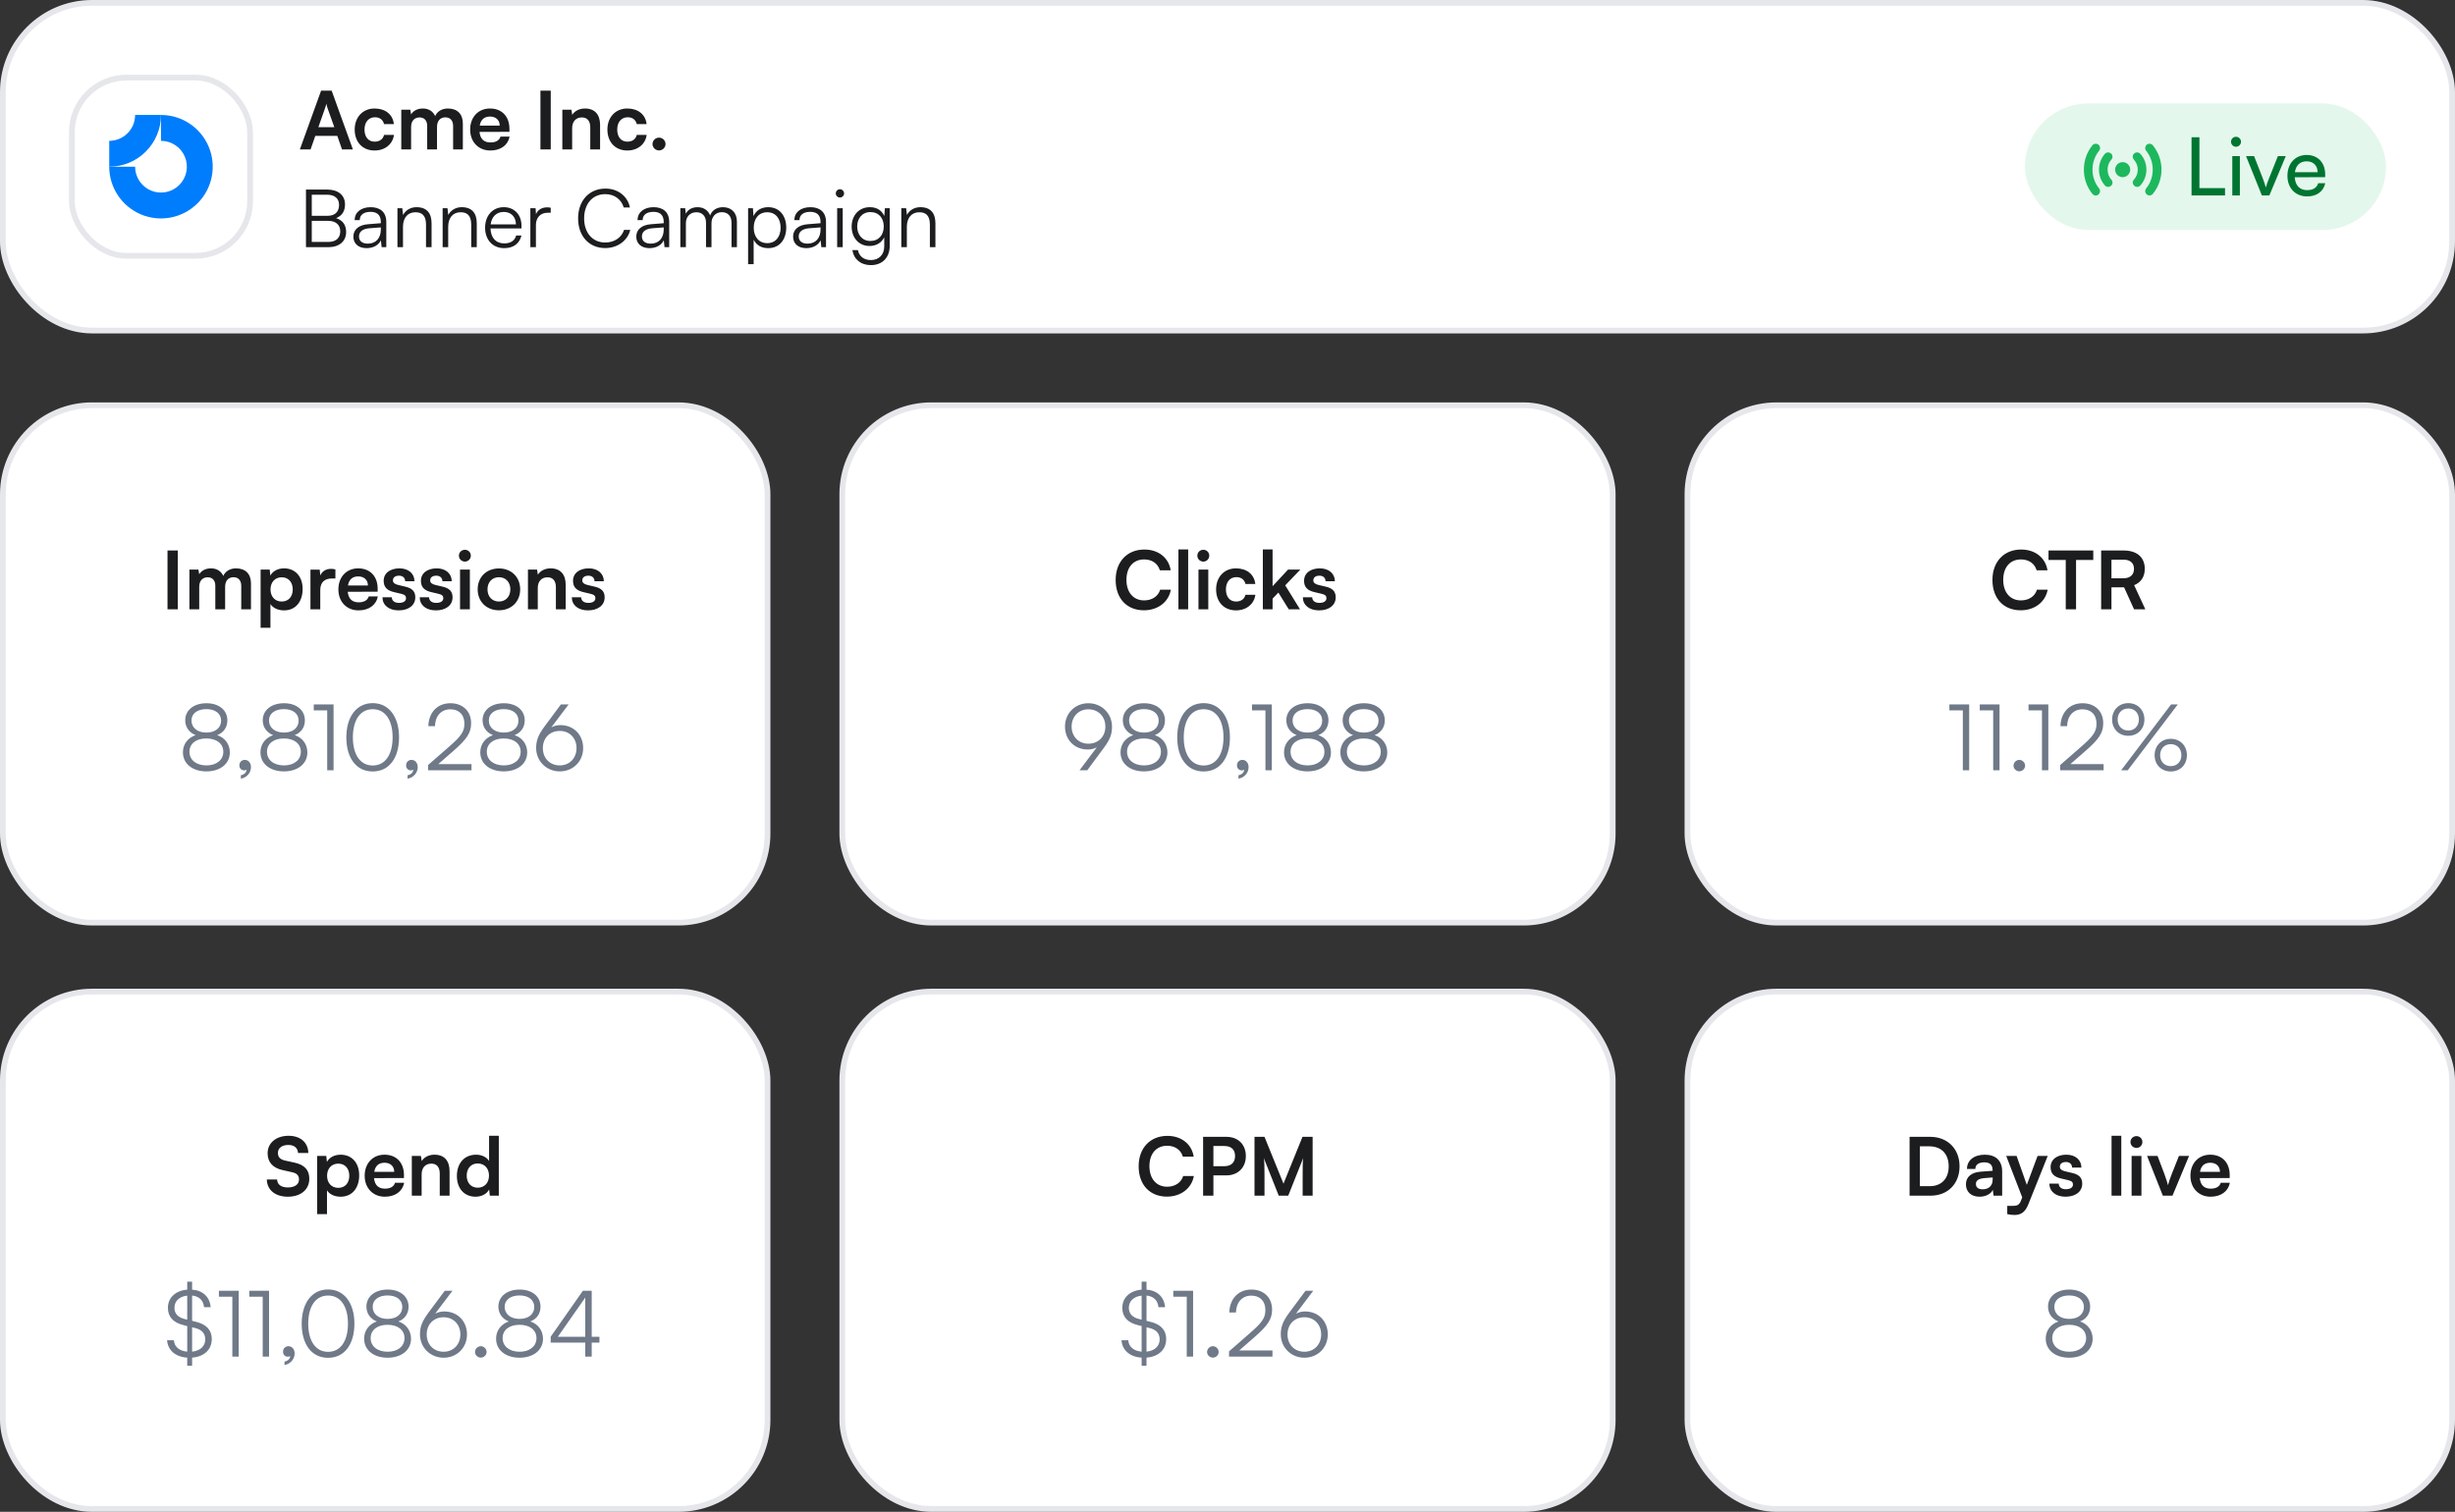 <svg width="427" height="263" viewBox="0 0 427 263" fill="none" xmlns="http://www.w3.org/2000/svg">
<rect x="0" y="0" width="427" height="263" fill="#333333" stroke="none"/>
<rect x="0.5" y="70.5" width="133" height="90" rx="15.5" fill="white"/>
<rect x="0.5" y="70.5" width="133" height="90" rx="15.5" stroke="#E5E7EB"/>
<path d="M30.926 95.766V106H29.134V95.766H30.926ZM34.651 106H32.943V99.084H34.511L34.651 99.896C35.001 99.322 35.7 98.874 36.694 98.874C37.745 98.874 38.472 99.392 38.837 100.19C39.187 99.392 39.998 98.874 41.048 98.874C42.728 98.874 43.653 99.882 43.653 101.478V106H41.959V101.926C41.959 100.932 41.426 100.414 40.614 100.414C39.788 100.414 39.158 100.946 39.158 102.08V106H37.45V101.912C37.45 100.946 36.932 100.428 36.12 100.428C35.309 100.428 34.651 100.96 34.651 102.08V106ZM45.329 109.206V99.084H46.911L47.023 100.134C47.443 99.336 48.353 98.874 49.403 98.874C51.349 98.874 52.637 100.288 52.637 102.458C52.637 104.614 51.461 106.182 49.403 106.182C48.367 106.182 47.471 105.776 47.037 105.076V109.206H45.329ZM47.051 102.542C47.051 103.788 47.821 104.642 48.997 104.642C50.201 104.642 50.915 103.774 50.915 102.542C50.915 101.31 50.201 100.428 48.997 100.428C47.821 100.428 47.051 101.296 47.051 102.542ZM58.337 99.056V100.638H57.707C56.475 100.638 55.705 101.296 55.705 102.64V106H53.997V99.098H55.607L55.705 100.106C55.999 99.42 56.657 98.958 57.581 98.958C57.819 98.958 58.057 98.986 58.337 99.056ZM62.355 106.182C60.297 106.182 58.855 104.684 58.855 102.542C58.855 100.372 60.269 98.874 62.299 98.874C64.371 98.874 65.687 100.26 65.687 102.416V102.934L60.479 102.948C60.605 104.166 61.249 104.782 62.383 104.782C63.321 104.782 63.937 104.418 64.133 103.76H65.715C65.421 105.272 64.161 106.182 62.355 106.182ZM62.313 100.274C61.305 100.274 60.689 100.82 60.521 101.856H63.993C63.993 100.904 63.335 100.274 62.313 100.274ZM66.522 103.9H68.146C68.16 104.502 68.608 104.88 69.392 104.88C70.19 104.88 70.624 104.558 70.624 104.054C70.624 103.704 70.442 103.452 69.826 103.312L68.58 103.018C67.334 102.738 66.732 102.15 66.732 101.044C66.732 99.686 67.88 98.874 69.476 98.874C71.03 98.874 72.08 99.77 72.094 101.114H70.47C70.456 100.526 70.064 100.148 69.406 100.148C68.734 100.148 68.342 100.456 68.342 100.974C68.342 101.366 68.65 101.618 69.238 101.758L70.484 102.052C71.646 102.318 72.234 102.85 72.234 103.914C72.234 105.314 71.044 106.182 69.336 106.182C67.614 106.182 66.522 105.258 66.522 103.9ZM73.002 103.9H74.626C74.64 104.502 75.088 104.88 75.872 104.88C76.67 104.88 77.104 104.558 77.104 104.054C77.104 103.704 76.922 103.452 76.306 103.312L75.06 103.018C73.814 102.738 73.212 102.15 73.212 101.044C73.212 99.686 74.36 98.874 75.956 98.874C77.51 98.874 78.56 99.77 78.574 101.114H76.95C76.936 100.526 76.544 100.148 75.886 100.148C75.214 100.148 74.822 100.456 74.822 100.974C74.822 101.366 75.13 101.618 75.718 101.758L76.964 102.052C78.126 102.318 78.714 102.85 78.714 103.914C78.714 105.314 77.524 106.182 75.816 106.182C74.094 106.182 73.002 105.258 73.002 103.9ZM80.869 97.698C80.281 97.698 79.819 97.236 79.819 96.662C79.819 96.088 80.281 95.64 80.869 95.64C81.429 95.64 81.891 96.088 81.891 96.662C81.891 97.236 81.429 97.698 80.869 97.698ZM80.015 106V99.084H81.723V106H80.015ZM83.082 102.528C83.082 100.372 84.635 98.888 86.778 98.888C88.919 98.888 90.474 100.372 90.474 102.528C90.474 104.684 88.919 106.168 86.778 106.168C84.635 106.168 83.082 104.684 83.082 102.528ZM84.79 102.528C84.79 103.788 85.602 104.642 86.778 104.642C87.954 104.642 88.766 103.788 88.766 102.528C88.766 101.268 87.954 100.414 86.778 100.414C85.602 100.414 84.79 101.268 84.79 102.528ZM93.535 106H91.827V99.084H93.409L93.549 99.98C93.983 99.28 94.823 98.874 95.761 98.874C97.497 98.874 98.393 99.952 98.393 101.744V106H96.685V102.15C96.685 100.988 96.111 100.428 95.229 100.428C94.179 100.428 93.535 101.156 93.535 102.276V106ZM99.457 103.9H101.081C101.095 104.502 101.543 104.88 102.327 104.88C103.125 104.88 103.559 104.558 103.559 104.054C103.559 103.704 103.377 103.452 102.761 103.312L101.515 103.018C100.269 102.738 99.667 102.15 99.667 101.044C99.667 99.686 100.815 98.874 102.411 98.874C103.965 98.874 105.015 99.77 105.029 101.114H103.405C103.391 100.526 102.999 100.148 102.341 100.148C101.669 100.148 101.277 100.456 101.277 100.974C101.277 101.366 101.585 101.618 102.173 101.758L103.419 102.052C104.581 102.318 105.169 102.85 105.169 103.914C105.169 105.314 103.979 106.182 102.271 106.182C100.549 106.182 99.457 105.258 99.457 103.9Z" fill="#1C1D1F"/>
<path d="M31.816 130.88C31.816 129.472 32.664 128.352 34.024 127.888C32.872 127.424 32.216 126.48 32.216 125.296C32.216 123.536 33.72 122.336 35.912 122.336C38.088 122.336 39.544 123.536 39.544 125.312C39.544 126.512 38.904 127.456 37.768 127.888C39.096 128.304 39.976 129.456 39.976 130.896C39.976 132.848 38.328 134.192 35.896 134.192C33.464 134.192 31.816 132.848 31.816 130.88ZM33.304 125.328C33.304 126.592 34.328 127.44 35.896 127.44C37.448 127.44 38.456 126.624 38.456 125.36C38.456 124.128 37.448 123.36 35.896 123.36C34.328 123.36 33.304 124.128 33.304 125.328ZM32.952 130.784C32.952 132.208 34.136 133.152 35.912 133.152C37.656 133.152 38.84 132.208 38.84 130.784C38.84 129.376 37.688 128.464 35.88 128.464C34.104 128.464 32.952 129.376 32.952 130.784ZM43.651 133.456C43.651 134.448 42.883 135.312 41.891 135.456V134.864C42.467 134.768 42.883 134.352 42.883 133.904C42.787 133.968 42.659 134.016 42.467 134.016C42.019 134.016 41.635 133.696 41.635 133.152C41.635 132.592 42.019 132.192 42.579 132.192C43.155 132.192 43.651 132.656 43.651 133.456ZM45.3 130.88C45.3 129.472 46.148 128.352 47.508 127.888C46.356 127.424 45.7 126.48 45.7 125.296C45.7 123.536 47.204 122.336 49.396 122.336C51.572 122.336 53.028 123.536 53.028 125.312C53.028 126.512 52.388 127.456 51.252 127.888C52.58 128.304 53.46 129.456 53.46 130.896C53.46 132.848 51.812 134.192 49.38 134.192C46.948 134.192 45.3 132.848 45.3 130.88ZM46.788 125.328C46.788 126.592 47.812 127.44 49.38 127.44C50.932 127.44 51.94 126.624 51.94 125.36C51.94 124.128 50.932 123.36 49.38 123.36C47.812 123.36 46.788 124.128 46.788 125.328ZM46.436 130.784C46.436 132.208 47.62 133.152 49.396 133.152C51.14 133.152 52.324 132.208 52.324 130.784C52.324 129.376 51.172 128.464 49.364 128.464C47.588 128.464 46.436 129.376 46.436 130.784ZM56.912 123.584H54.576V122.544H58.016V134H56.912V123.584ZM60.239 128.272C60.239 124.72 61.983 122.32 64.831 122.32C67.663 122.32 69.407 124.72 69.407 128.272C69.407 131.84 67.695 134.208 64.831 134.208C61.951 134.208 60.239 131.84 60.239 128.272ZM61.375 128.272C61.375 131.248 62.639 133.168 64.831 133.168C67.023 133.168 68.287 131.248 68.287 128.272C68.287 125.28 67.023 123.376 64.831 123.376C62.639 123.376 61.375 125.28 61.375 128.272ZM72.651 133.456C72.651 134.448 71.883 135.312 70.891 135.456V134.864C71.467 134.768 71.883 134.352 71.883 133.904C71.787 133.968 71.659 134.016 71.467 134.016C71.019 134.016 70.635 133.696 70.635 133.152C70.635 132.592 71.019 132.192 71.579 132.192C72.155 132.192 72.651 132.656 72.651 133.456ZM82.006 134H74.454V133.088L78.118 129.888C80.23 128.048 80.774 127.248 80.774 125.888C80.774 124.336 79.846 123.392 78.326 123.392C76.742 123.392 75.702 124.544 75.654 126.32H74.502C74.566 123.92 76.086 122.336 78.342 122.336C80.502 122.336 81.942 123.728 81.942 125.824C81.942 127.488 81.19 128.592 78.902 130.592L76.23 132.928H82.006V134ZM83.535 130.88C83.535 129.472 84.383 128.352 85.743 127.888C84.591 127.424 83.935 126.48 83.935 125.296C83.935 123.536 85.439 122.336 87.631 122.336C89.807 122.336 91.263 123.536 91.263 125.312C91.263 126.512 90.623 127.456 89.487 127.888C90.815 128.304 91.695 129.456 91.695 130.896C91.695 132.848 90.047 134.192 87.615 134.192C85.183 134.192 83.535 132.848 83.535 130.88ZM85.023 125.328C85.023 126.592 86.047 127.44 87.615 127.44C89.167 127.44 90.175 126.624 90.175 125.36C90.175 124.128 89.167 123.36 87.615 123.36C86.047 123.36 85.023 124.128 85.023 125.328ZM84.671 130.784C84.671 132.208 85.855 133.152 87.631 133.152C89.375 133.152 90.559 132.208 90.559 130.784C90.559 129.376 89.407 128.464 87.599 128.464C85.823 128.464 84.671 129.376 84.671 130.784ZM94.692 126.4L97.556 122.544H98.9L95.892 126.528C96.436 126.256 96.932 126.144 97.46 126.144C99.844 126.144 101.428 127.888 101.428 130.128C101.428 132.48 99.652 134.192 97.364 134.192C95.06 134.192 93.252 132.416 93.252 130.128C93.252 128.8 93.62 127.872 94.692 126.4ZM94.42 130.144C94.42 131.888 95.62 133.152 97.364 133.152C99.06 133.152 100.276 131.888 100.276 130.144C100.276 128.4 99.06 127.152 97.364 127.152C95.62 127.152 94.42 128.4 94.42 130.144Z" fill="#6F7988"/>
<rect x="0.5" y="172.5" width="133" height="90" rx="15.5" fill="white"/>
<rect x="0.5" y="172.5" width="133" height="90" rx="15.5" stroke="#E5E7EB"/>
<path d="M46.546 200.622C46.546 198.83 48.03 197.584 50.186 197.584C52.258 197.584 53.574 198.732 53.63 200.58H51.838C51.796 199.698 51.166 199.18 50.158 199.18C49.052 199.18 48.338 199.712 48.338 200.566C48.338 201.294 48.73 201.7 49.584 201.896L51.194 202.246C52.944 202.624 53.798 203.52 53.798 205.046C53.798 206.95 52.314 208.182 50.06 208.182C47.876 208.182 46.448 207.02 46.406 205.186H48.198C48.212 206.054 48.912 206.572 50.06 206.572C51.25 206.572 52.006 206.054 52.006 205.2C52.006 204.514 51.656 204.108 50.816 203.926L49.192 203.562C47.456 203.184 46.546 202.19 46.546 200.622ZM55.167 211.206V201.084H56.749L56.861 202.134C57.281 201.336 58.191 200.874 59.241 200.874C61.187 200.874 62.475 202.288 62.475 204.458C62.475 206.614 61.299 208.182 59.241 208.182C58.205 208.182 57.309 207.776 56.875 207.076V211.206H55.167ZM56.889 204.542C56.889 205.788 57.659 206.642 58.835 206.642C60.039 206.642 60.753 205.774 60.753 204.542C60.753 203.31 60.039 202.428 58.835 202.428C57.659 202.428 56.889 203.296 56.889 204.542ZM66.929 208.182C64.871 208.182 63.429 206.684 63.429 204.542C63.429 202.372 64.843 200.874 66.873 200.874C68.945 200.874 70.261 202.26 70.261 204.416V204.934L65.053 204.948C65.179 206.166 65.823 206.782 66.957 206.782C67.895 206.782 68.511 206.418 68.707 205.76H70.289C69.995 207.272 68.735 208.182 66.929 208.182ZM66.887 202.274C65.879 202.274 65.263 202.82 65.095 203.856H68.567C68.567 202.904 67.909 202.274 66.887 202.274ZM73.336 208H71.628V201.084H73.21L73.35 201.98C73.784 201.28 74.624 200.874 75.562 200.874C77.298 200.874 78.194 201.952 78.194 203.744V208H76.486V204.15C76.486 202.988 75.912 202.428 75.03 202.428C73.98 202.428 73.336 203.156 73.336 204.276V208ZM82.714 208.182C80.712 208.182 79.466 206.712 79.466 204.57C79.466 202.414 80.726 200.874 82.812 200.874C83.778 200.874 84.632 201.28 85.066 201.966V197.584H86.76V208H85.192L85.08 206.922C84.66 207.72 83.764 208.182 82.714 208.182ZM83.092 206.614C84.282 206.614 85.052 205.76 85.052 204.514C85.052 203.268 84.282 202.4 83.092 202.4C81.902 202.4 81.174 203.282 81.174 204.514C81.174 205.746 81.902 206.614 83.092 206.614Z" fill="#1C1D1F"/>
<path d="M32.564 237.584V236.176C30.548 236.064 29.188 234.912 29.06 233.152H30.244C30.308 234.272 31.188 235.024 32.564 235.136V230.688L31.94 230.528C30.148 230.096 29.204 229.088 29.204 227.52C29.204 225.744 30.532 224.512 32.564 224.352V222.96H33.412V224.352C35.268 224.48 36.484 225.6 36.644 227.408H35.492C35.38 226.208 34.644 225.504 33.412 225.376V229.776L34.116 229.952C35.924 230.4 36.836 231.408 36.836 232.944C36.836 234.784 35.508 236.016 33.412 236.176V237.584H32.564ZM32.148 229.472L32.564 229.568V225.392C31.204 225.536 30.34 226.336 30.34 227.504C30.34 228.512 30.932 229.168 32.148 229.472ZM33.876 231.008L33.412 230.896V235.136C34.82 234.992 35.7 234.192 35.7 233.008C35.7 231.968 35.108 231.296 33.876 231.008ZM40.412 225.584H38.076V224.544H41.516V236H40.412V225.584ZM45.693 225.584H43.357V224.544H46.797V236H45.693V225.584ZM51.245 235.456C51.245 236.448 50.477 237.312 49.485 237.456V236.864C50.061 236.768 50.477 236.352 50.477 235.904C50.381 235.968 50.253 236.016 50.061 236.016C49.613 236.016 49.229 235.696 49.229 235.152C49.229 234.592 49.613 234.192 50.173 234.192C50.749 234.192 51.245 234.656 51.245 235.456ZM52.474 230.272C52.474 226.72 54.218 224.32 57.066 224.32C59.898 224.32 61.642 226.72 61.642 230.272C61.642 233.84 59.93 236.208 57.066 236.208C54.186 236.208 52.474 233.84 52.474 230.272ZM53.61 230.272C53.61 233.248 54.874 235.168 57.066 235.168C59.258 235.168 60.522 233.248 60.522 230.272C60.522 227.28 59.258 225.376 57.066 225.376C54.874 225.376 53.61 227.28 53.61 230.272ZM63.332 232.88C63.332 231.472 64.18 230.352 65.54 229.888C64.388 229.424 63.732 228.48 63.732 227.296C63.732 225.536 65.236 224.336 67.428 224.336C69.604 224.336 71.06 225.536 71.06 227.312C71.06 228.512 70.42 229.456 69.284 229.888C70.612 230.304 71.492 231.456 71.492 232.896C71.492 234.848 69.844 236.192 67.412 236.192C64.98 236.192 63.332 234.848 63.332 232.88ZM64.82 227.328C64.82 228.592 65.844 229.44 67.412 229.44C68.964 229.44 69.972 228.624 69.972 227.36C69.972 226.128 68.964 225.36 67.412 225.36C65.844 225.36 64.82 226.128 64.82 227.328ZM64.468 232.784C64.468 234.208 65.652 235.152 67.428 235.152C69.172 235.152 70.356 234.208 70.356 232.784C70.356 231.376 69.204 230.464 67.396 230.464C65.62 230.464 64.468 231.376 64.468 232.784ZM74.489 228.4L77.353 224.544H78.697L75.689 228.528C76.233 228.256 76.728 228.144 77.257 228.144C79.641 228.144 81.225 229.888 81.225 232.128C81.225 234.48 79.448 236.192 77.16 236.192C74.856 236.192 73.049 234.416 73.049 232.128C73.049 230.8 73.416 229.872 74.489 228.4ZM74.216 232.144C74.216 233.888 75.416 235.152 77.16 235.152C78.856 235.152 80.073 233.888 80.073 232.144C80.073 230.4 78.856 229.152 77.16 229.152C75.416 229.152 74.216 230.4 74.216 232.144ZM83.627 236.176C83.083 236.176 82.619 235.728 82.619 235.2C82.619 234.656 83.083 234.192 83.627 234.192C84.171 234.192 84.635 234.656 84.635 235.2C84.635 235.728 84.171 236.176 83.627 236.176ZM86.285 232.88C86.285 231.472 87.133 230.352 88.493 229.888C87.341 229.424 86.685 228.48 86.685 227.296C86.685 225.536 88.189 224.336 90.381 224.336C92.557 224.336 94.013 225.536 94.013 227.312C94.013 228.512 93.373 229.456 92.237 229.888C93.565 230.304 94.445 231.456 94.445 232.896C94.445 234.848 92.797 236.192 90.365 236.192C87.933 236.192 86.285 234.848 86.285 232.88ZM87.773 227.328C87.773 228.592 88.797 229.44 90.365 229.44C91.917 229.44 92.925 228.624 92.925 227.36C92.925 226.128 91.917 225.36 90.365 225.36C88.797 225.36 87.773 226.128 87.773 227.328ZM87.421 232.784C87.421 234.208 88.605 235.152 90.381 235.152C92.125 235.152 93.309 234.208 93.309 232.784C93.309 231.376 92.157 230.464 90.349 230.464C88.573 230.464 87.421 231.376 87.421 232.784ZM104.261 233.568H102.917V236H101.797V233.568H95.781V232.544L101.381 224.544H102.917V232.544H104.261V233.568ZM97.029 232.544H101.797V225.728L97.029 232.544Z" fill="#6F7988"/>
<rect x="146.5" y="70.5" width="134" height="90" rx="15.5" fill="white"/>
<rect x="146.5" y="70.5" width="134" height="90" rx="15.5" stroke="#E5E7EB"/>
<path d="M198.96 106.168C195.978 106.168 194.046 104.096 194.046 100.89C194.046 97.712 196.048 95.598 199.044 95.598C201.466 95.598 203.272 97.012 203.622 99.21H201.732C201.382 98.02 200.36 97.32 199.002 97.32C197.112 97.32 195.922 98.692 195.922 100.876C195.922 103.046 197.126 104.446 199.002 104.446C200.388 104.446 201.452 103.718 201.788 102.584H203.65C203.258 104.74 201.382 106.168 198.96 106.168ZM206.659 106H204.965V95.584H206.659V106ZM209.304 97.698C208.716 97.698 208.254 97.236 208.254 96.662C208.254 96.088 208.716 95.64 209.304 95.64C209.864 95.64 210.326 96.088 210.326 96.662C210.326 97.236 209.864 97.698 209.304 97.698ZM208.45 106V99.084H210.158V106H208.45ZM211.517 102.528C211.517 100.386 212.931 98.874 214.975 98.874C216.865 98.874 218.153 99.924 218.335 101.59H216.627C216.431 100.806 215.857 100.4 215.045 100.4C213.953 100.4 213.225 101.226 213.225 102.528C213.225 103.83 213.897 104.642 214.989 104.642C215.843 104.642 216.445 104.222 216.627 103.466H218.349C218.139 105.076 216.795 106.182 214.989 106.182C212.889 106.182 211.517 104.726 211.517 102.528ZM221.342 106H219.648V95.584H221.342V101.982L224.03 99.084H226.172L223.54 101.828L226.116 106H224.156L222.35 103.088L221.342 104.138V106ZM226.608 103.9H228.232C228.246 104.502 228.694 104.88 229.478 104.88C230.276 104.88 230.71 104.558 230.71 104.054C230.71 103.704 230.528 103.452 229.912 103.312L228.666 103.018C227.42 102.738 226.818 102.15 226.818 101.044C226.818 99.686 227.966 98.874 229.562 98.874C231.116 98.874 232.166 99.77 232.18 101.114H230.556C230.542 100.526 230.15 100.148 229.492 100.148C228.82 100.148 228.428 100.456 228.428 100.974C228.428 101.366 228.736 101.618 229.324 101.758L230.57 102.052C231.732 102.318 232.32 102.85 232.32 103.914C232.32 105.314 231.13 106.182 229.422 106.182C227.7 106.182 226.608 105.258 226.608 103.9Z" fill="#1C1D1F"/>
<path d="M191.972 130.128L189.108 134H187.764L190.772 130C190.244 130.288 189.748 130.384 189.204 130.384C186.82 130.384 185.236 128.64 185.236 126.4C185.236 124.064 187.012 122.336 189.3 122.336C191.604 122.336 193.412 124.112 193.412 126.416C193.412 127.744 193.06 128.672 191.972 130.128ZM192.26 126.4C192.26 124.656 191.044 123.392 189.3 123.392C187.604 123.392 186.388 124.656 186.388 126.4C186.388 128.128 187.604 129.376 189.3 129.376C191.044 129.376 192.26 128.128 192.26 126.4ZM194.894 130.88C194.894 129.472 195.742 128.352 197.102 127.888C195.95 127.424 195.294 126.48 195.294 125.296C195.294 123.536 196.798 122.336 198.99 122.336C201.166 122.336 202.622 123.536 202.622 125.312C202.622 126.512 201.982 127.456 200.846 127.888C202.174 128.304 203.054 129.456 203.054 130.896C203.054 132.848 201.406 134.192 198.974 134.192C196.542 134.192 194.894 132.848 194.894 130.88ZM196.382 125.328C196.382 126.592 197.406 127.44 198.974 127.44C200.526 127.44 201.534 126.624 201.534 125.36C201.534 124.128 200.526 123.36 198.974 123.36C197.406 123.36 196.382 124.128 196.382 125.328ZM196.03 130.784C196.03 132.208 197.214 133.152 198.99 133.152C200.734 133.152 201.918 132.208 201.918 130.784C201.918 129.376 200.766 128.464 198.958 128.464C197.182 128.464 196.03 129.376 196.03 130.784ZM204.755 128.272C204.755 124.72 206.499 122.32 209.347 122.32C212.179 122.32 213.923 124.72 213.923 128.272C213.923 131.84 212.211 134.208 209.347 134.208C206.467 134.208 204.755 131.84 204.755 128.272ZM205.891 128.272C205.891 131.248 207.155 133.168 209.347 133.168C211.539 133.168 212.803 131.248 212.803 128.272C212.803 125.28 211.539 123.376 209.347 123.376C207.155 123.376 205.891 125.28 205.891 128.272ZM217.167 133.456C217.167 134.448 216.399 135.312 215.407 135.456V134.864C215.983 134.768 216.399 134.352 216.399 133.904C216.303 133.968 216.174 134.016 215.983 134.016C215.535 134.016 215.151 133.696 215.151 133.152C215.151 132.592 215.535 132.192 216.095 132.192C216.671 132.192 217.167 132.656 217.167 133.456ZM220.099 123.584H217.763V122.544H221.203V134H220.099V123.584ZM223.332 130.88C223.332 129.472 224.18 128.352 225.54 127.888C224.388 127.424 223.732 126.48 223.732 125.296C223.732 123.536 225.236 122.336 227.428 122.336C229.604 122.336 231.06 123.536 231.06 125.312C231.06 126.512 230.42 127.456 229.284 127.888C230.612 128.304 231.492 129.456 231.492 130.896C231.492 132.848 229.844 134.192 227.412 134.192C224.98 134.192 223.332 132.848 223.332 130.88ZM224.82 125.328C224.82 126.592 225.844 127.44 227.412 127.44C228.964 127.44 229.972 126.624 229.972 125.36C229.972 124.128 228.964 123.36 227.412 123.36C225.844 123.36 224.82 124.128 224.82 125.328ZM224.468 130.784C224.468 132.208 225.652 133.152 227.428 133.152C229.172 133.152 230.356 132.208 230.356 130.784C230.356 129.376 229.204 128.464 227.396 128.464C225.62 128.464 224.468 129.376 224.468 130.784ZM233.129 130.88C233.129 129.472 233.977 128.352 235.337 127.888C234.185 127.424 233.529 126.48 233.529 125.296C233.529 123.536 235.033 122.336 237.225 122.336C239.401 122.336 240.857 123.536 240.857 125.312C240.857 126.512 240.217 127.456 239.081 127.888C240.409 128.304 241.289 129.456 241.289 130.896C241.289 132.848 239.641 134.192 237.209 134.192C234.777 134.192 233.129 132.848 233.129 130.88ZM234.617 125.328C234.617 126.592 235.641 127.44 237.209 127.44C238.761 127.44 239.769 126.624 239.769 125.36C239.769 124.128 238.761 123.36 237.209 123.36C235.641 123.36 234.617 124.128 234.617 125.328ZM234.265 130.784C234.265 132.208 235.449 133.152 237.225 133.152C238.969 133.152 240.153 132.208 240.153 130.784C240.153 129.376 239.001 128.464 237.193 128.464C235.417 128.464 234.265 129.376 234.265 130.784Z" fill="#6F7988"/>
<rect x="146.5" y="172.5" width="134" height="90" rx="15.5" fill="white"/>
<rect x="146.5" y="172.5" width="134" height="90" rx="15.5" stroke="#E5E7EB"/>
<path d="M202.96 208.168C199.978 208.168 198.046 206.096 198.046 202.89C198.046 199.712 200.048 197.598 203.044 197.598C205.466 197.598 207.272 199.012 207.622 201.21H205.732C205.382 200.02 204.36 199.32 203.002 199.32C201.112 199.32 199.922 200.692 199.922 202.876C199.922 205.046 201.126 206.446 203.002 206.446C204.388 206.446 205.452 205.718 205.788 204.584H207.65C207.258 206.74 205.382 208.168 202.96 208.168ZM213.303 204.472H211.049V208H209.257V197.766H213.303C215.361 197.766 216.691 199.11 216.691 201.112C216.691 203.086 215.347 204.472 213.303 204.472ZM212.953 199.362H211.049V202.876H212.925C214.157 202.876 214.815 202.218 214.815 201.098C214.815 199.978 214.143 199.362 212.953 199.362ZM219.934 208H218.198V197.766H219.934L223.238 205.914L226.542 197.766H228.306V208H226.57V204.85C226.57 202.792 226.57 202.19 226.668 201.462L224.064 208H222.412L219.822 201.476C219.92 202.092 219.934 203.058 219.934 204.332V208Z" fill="#1C1D1F"/>
<path d="M198.564 237.584V236.176C196.548 236.064 195.188 234.912 195.06 233.152H196.244C196.308 234.272 197.188 235.024 198.564 235.136V230.688L197.94 230.528C196.148 230.096 195.204 229.088 195.204 227.52C195.204 225.744 196.532 224.512 198.564 224.352V222.96H199.412V224.352C201.268 224.48 202.484 225.6 202.644 227.408H201.492C201.38 226.208 200.644 225.504 199.412 225.376V229.776L200.116 229.952C201.924 230.4 202.836 231.408 202.836 232.944C202.836 234.784 201.508 236.016 199.412 236.176V237.584H198.564ZM198.148 229.472L198.564 229.568V225.392C197.204 225.536 196.34 226.336 196.34 227.504C196.34 228.512 196.932 229.168 198.148 229.472ZM199.876 231.008L199.412 230.896V235.136C200.82 234.992 201.7 234.192 201.7 233.008C201.7 231.968 201.108 231.296 199.876 231.008ZM206.412 225.584H204.076V224.544H207.516V236H206.412V225.584ZM210.955 236.176C210.411 236.176 209.947 235.728 209.947 235.2C209.947 234.656 210.411 234.192 210.955 234.192C211.499 234.192 211.963 234.656 211.963 235.2C211.963 235.728 211.499 236.176 210.955 236.176ZM221.319 236H213.767V235.088L217.431 231.888C219.543 230.048 220.087 229.248 220.087 227.888C220.087 226.336 219.159 225.392 217.639 225.392C216.055 225.392 215.015 226.544 214.967 228.32H213.815C213.879 225.92 215.399 224.336 217.655 224.336C219.815 224.336 221.255 225.728 221.255 227.824C221.255 229.488 220.503 230.592 218.215 232.592L215.543 234.928H221.319V236ZM224.207 228.4L227.071 224.544H228.415L225.407 228.528C225.951 228.256 226.447 228.144 226.975 228.144C229.359 228.144 230.943 229.888 230.943 232.128C230.943 234.48 229.167 236.192 226.879 236.192C224.575 236.192 222.767 234.416 222.767 232.128C222.767 230.8 223.135 229.872 224.207 228.4ZM223.935 232.144C223.935 233.888 225.135 235.152 226.879 235.152C228.575 235.152 229.791 233.888 229.791 232.144C229.791 230.4 228.575 229.152 226.879 229.152C225.135 229.152 223.935 230.4 223.935 232.144Z" fill="#6F7988"/>
<rect x="293.5" y="70.5" width="133" height="90" rx="15.5" fill="white"/>
<rect x="293.5" y="70.5" width="133" height="90" rx="15.5" stroke="#E5E7EB"/>
<path d="M351.46 106.168C348.478 106.168 346.546 104.096 346.546 100.89C346.546 97.712 348.548 95.598 351.544 95.598C353.966 95.598 355.772 97.012 356.122 99.21H354.232C353.882 98.02 352.86 97.32 351.502 97.32C349.612 97.32 348.422 98.692 348.422 100.876C348.422 103.046 349.626 104.446 351.502 104.446C352.888 104.446 353.952 103.718 354.288 102.584H356.15C355.758 104.74 353.882 106.168 351.46 106.168ZM356.301 97.418V95.766H364.085V97.418H361.089V106H359.297V97.418H356.301ZM367.246 106H365.454V95.766H369.36C371.684 95.766 373.042 96.942 373.042 98.958C373.042 100.33 372.398 101.31 371.194 101.8L373.14 106H371.18L369.444 102.178H367.246V106ZM367.246 97.362V100.596H369.36C370.494 100.596 371.166 99.994 371.166 98.958C371.166 97.936 370.494 97.362 369.36 97.362H367.246Z" fill="#1C1D1F"/>
<path d="M341.396 123.584H339.06V122.544H342.5V134H341.396V123.584ZM346.677 123.584H344.341V122.544H347.781V134H346.677V123.584ZM351.221 134.176C350.677 134.176 350.213 133.728 350.213 133.2C350.213 132.656 350.677 132.192 351.221 132.192C351.765 132.192 352.229 132.656 352.229 133.2C352.229 133.728 351.765 134.176 351.221 134.176ZM355.162 123.584H352.826V122.544H356.266V134H355.162V123.584ZM365.881 134H358.329V133.088L361.993 129.888C364.105 128.048 364.649 127.248 364.649 125.888C364.649 124.336 363.721 123.392 362.201 123.392C360.617 123.392 359.577 124.544 359.529 126.32H358.377C358.441 123.92 359.961 122.336 362.217 122.336C364.377 122.336 365.817 123.728 365.817 125.824C365.817 127.488 365.065 128.592 362.777 130.592L360.105 132.928H365.881V134ZM372.978 125.168C372.978 126.816 371.81 128 370.178 128C368.546 128 367.362 126.816 367.362 125.168C367.362 123.52 368.546 122.32 370.178 122.32C371.81 122.32 372.978 123.52 372.978 125.168ZM378.786 122.544L370.082 134H368.93L377.618 122.544H378.786ZM372.018 125.168C372.018 124.032 371.266 123.248 370.178 123.248C369.074 123.248 368.322 124.032 368.322 125.168C368.322 126.288 369.09 127.088 370.178 127.088C371.25 127.088 372.018 126.288 372.018 125.168ZM380.37 131.376C380.37 133.024 379.202 134.208 377.57 134.208C375.938 134.208 374.754 133.024 374.754 131.376C374.754 129.728 375.938 128.528 377.57 128.528C379.202 128.528 380.37 129.728 380.37 131.376ZM379.41 131.376C379.41 130.24 378.658 129.456 377.57 129.456C376.466 129.456 375.714 130.24 375.714 131.376C375.714 132.496 376.482 133.28 377.57 133.28C378.642 133.28 379.41 132.496 379.41 131.376Z" fill="#6F7988"/>
<rect x="293.5" y="172.5" width="133" height="90" rx="15.5" fill="white"/>
<rect x="293.5" y="172.5" width="133" height="90" rx="15.5" stroke="#E5E7EB"/>
<path d="M335.816 208H332.134V197.766H335.718C338.742 197.766 340.828 199.852 340.828 202.904C340.828 205.914 338.784 208 335.816 208ZM335.55 199.418H333.926V206.348H335.648C337.692 206.348 338.938 205.032 338.938 202.904C338.938 200.734 337.664 199.418 335.55 199.418ZM344.303 208.182C342.833 208.182 341.937 207.328 341.937 206.026C341.937 204.752 342.861 203.954 344.499 203.828L346.571 203.674V203.52C346.571 202.582 346.011 202.204 345.143 202.204C344.135 202.204 343.575 202.624 343.575 203.352H342.119C342.119 201.854 343.351 200.874 345.227 200.874C347.089 200.874 348.237 201.882 348.237 203.8V208H346.739L346.613 206.978C346.319 207.692 345.381 208.182 344.303 208.182ZM344.863 206.894C345.913 206.894 346.585 206.264 346.585 205.2V204.836L345.143 204.948C344.079 205.046 343.673 205.396 343.673 205.956C343.673 206.586 344.093 206.894 344.863 206.894ZM349.122 211.206V209.778H350.144C350.816 209.778 351.236 209.624 351.53 208.812L351.726 208.294L348.94 201.084H350.746L352.524 206.124L354.4 201.084H356.164L352.776 209.54C352.258 210.828 351.53 211.36 350.396 211.36C349.92 211.36 349.5 211.304 349.122 211.206ZM356.452 205.9H358.076C358.09 206.502 358.538 206.88 359.322 206.88C360.12 206.88 360.554 206.558 360.554 206.054C360.554 205.704 360.372 205.452 359.756 205.312L358.51 205.018C357.264 204.738 356.662 204.15 356.662 203.044C356.662 201.686 357.81 200.874 359.406 200.874C360.96 200.874 362.01 201.77 362.024 203.114H360.4C360.386 202.526 359.994 202.148 359.336 202.148C358.664 202.148 358.272 202.456 358.272 202.974C358.272 203.366 358.58 203.618 359.168 203.758L360.414 204.052C361.576 204.318 362.164 204.85 362.164 205.914C362.164 207.314 360.974 208.182 359.266 208.182C357.544 208.182 356.452 207.258 356.452 205.9ZM368.959 208H367.265V197.584H368.959V208ZM371.605 199.698C371.017 199.698 370.555 199.236 370.555 198.662C370.555 198.088 371.017 197.64 371.605 197.64C372.165 197.64 372.627 198.088 372.627 198.662C372.627 199.236 372.165 199.698 371.605 199.698ZM370.751 208V201.084H372.459V208H370.751ZM376.184 208L373.44 201.084H375.26L376.464 204.262C376.758 205.088 376.996 205.802 377.08 206.18C377.178 205.746 377.43 205.018 377.724 204.262L378.984 201.084H380.748L377.864 208H376.184ZM384.482 208.182C382.424 208.182 380.982 206.684 380.982 204.542C380.982 202.372 382.396 200.874 384.426 200.874C386.498 200.874 387.814 202.26 387.814 204.416V204.934L382.606 204.948C382.732 206.166 383.376 206.782 384.51 206.782C385.448 206.782 386.064 206.418 386.26 205.76H387.842C387.548 207.272 386.288 208.182 384.482 208.182ZM384.44 202.274C383.432 202.274 382.816 202.82 382.648 203.856H386.12C386.12 202.904 385.462 202.274 384.44 202.274Z" fill="#1C1D1F"/>
<path d="M355.816 232.88C355.816 231.472 356.664 230.352 358.024 229.888C356.872 229.424 356.216 228.48 356.216 227.296C356.216 225.536 357.72 224.336 359.912 224.336C362.088 224.336 363.544 225.536 363.544 227.312C363.544 228.512 362.904 229.456 361.768 229.888C363.096 230.304 363.976 231.456 363.976 232.896C363.976 234.848 362.328 236.192 359.896 236.192C357.464 236.192 355.816 234.848 355.816 232.88ZM357.304 227.328C357.304 228.592 358.328 229.44 359.896 229.44C361.448 229.44 362.456 228.624 362.456 227.36C362.456 226.128 361.448 225.36 359.896 225.36C358.328 225.36 357.304 226.128 357.304 227.328ZM356.952 232.784C356.952 234.208 358.136 235.152 359.912 235.152C361.656 235.152 362.84 234.208 362.84 232.784C362.84 231.376 361.688 230.464 359.88 230.464C358.104 230.464 356.952 231.376 356.952 232.784Z" fill="#6F7988"/>
<rect x="0.5" y="0.5" width="426" height="57" rx="15.5" fill="white"/>
<rect x="0.5" y="0.5" width="426" height="57" rx="15.5" stroke="#E5E7EB"/>
<rect x="12.5" y="13.5" width="31" height="31" rx="9.5" fill="white" stroke="#E5E7EB"/>
<path d="M28 20C29.78 20 31.52 20.528 33 21.517C34.48 22.506 35.634 23.912 36.315 25.556C36.996 27.201 37.174 29.01 36.827 30.756C36.48 32.502 35.623 34.106 34.364 35.364C33.106 36.623 31.502 37.48 29.756 37.827C28.01 38.174 26.201 37.996 24.556 37.315C22.912 36.634 21.506 35.48 20.517 34C19.528 32.52 19 30.78 19 29H23.5C23.5 29.89 23.764 30.76 24.259 31.5C24.753 32.24 25.456 32.817 26.278 33.158C27.1 33.498 28.005 33.587 28.878 33.414C29.751 33.24 30.553 32.812 31.182 32.182C31.811 31.553 32.24 30.751 32.414 29.878C32.587 29.005 32.498 28.1 32.158 27.278C31.817 26.456 31.24 25.753 30.5 25.259C29.76 24.764 28.89 24.5 28 24.5V20Z" fill="#007DFC"/>
<path d="M28 20C28 21.182 27.767 22.352 27.315 23.444C26.863 24.536 26.2 25.529 25.364 26.364C24.529 27.2 23.536 27.863 22.444 28.315C21.352 28.767 20.182 29 19 29V24.5C19.591 24.5 20.176 24.384 20.722 24.158C21.268 23.932 21.764 23.6 22.182 23.182C22.6 22.764 22.932 22.268 23.158 21.722C23.384 21.176 23.5 20.591 23.5 20H28Z" fill="#007DFC"/>
<path d="M54.016 26H52.154L55.85 15.766H57.684L61.38 26H59.49L58.664 23.634H54.842L54.016 26ZM56.536 18.818L55.374 22.122H58.146L56.97 18.818C56.886 18.552 56.788 18.244 56.76 18.034C56.718 18.23 56.634 18.538 56.536 18.818ZM61.691 22.528C61.691 20.386 63.105 18.874 65.149 18.874C67.039 18.874 68.327 19.924 68.509 21.59H66.801C66.605 20.806 66.031 20.4 65.219 20.4C64.127 20.4 63.399 21.226 63.399 22.528C63.399 23.83 64.071 24.642 65.163 24.642C66.017 24.642 66.619 24.222 66.801 23.466H68.523C68.313 25.076 66.969 26.182 65.163 26.182C63.063 26.182 61.691 24.726 61.691 22.528ZM71.502 26H69.794V19.084H71.362L71.502 19.896C71.852 19.322 72.552 18.874 73.546 18.874C74.596 18.874 75.324 19.392 75.688 20.19C76.038 19.392 76.85 18.874 77.9 18.874C79.58 18.874 80.504 19.882 80.504 21.478V26H78.81V21.926C78.81 20.932 78.278 20.414 77.466 20.414C76.64 20.414 76.01 20.946 76.01 22.08V26H74.302V21.912C74.302 20.946 73.784 20.428 72.972 20.428C72.16 20.428 71.502 20.96 71.502 22.08V26ZM85.275 26.182C83.217 26.182 81.775 24.684 81.775 22.542C81.775 20.372 83.189 18.874 85.219 18.874C87.291 18.874 88.607 20.26 88.607 22.416V22.934L83.399 22.948C83.525 24.166 84.169 24.782 85.303 24.782C86.241 24.782 86.857 24.418 87.053 23.76H88.635C88.341 25.272 87.081 26.182 85.275 26.182ZM85.233 20.274C84.225 20.274 83.609 20.82 83.441 21.856H86.913C86.913 20.904 86.255 20.274 85.233 20.274ZM95.791 15.766V26H93.999V15.766H95.791ZM99.516 26H97.808V19.084H99.39L99.53 19.98C99.964 19.28 100.804 18.874 101.742 18.874C103.478 18.874 104.374 19.952 104.374 21.744V26H102.666V22.15C102.666 20.988 102.092 20.428 101.21 20.428C100.16 20.428 99.516 21.156 99.516 22.276V26ZM105.646 22.528C105.646 20.386 107.06 18.874 109.104 18.874C110.994 18.874 112.282 19.924 112.464 21.59H110.756C110.56 20.806 109.986 20.4 109.174 20.4C108.082 20.4 107.354 21.226 107.354 22.528C107.354 23.83 108.026 24.642 109.118 24.642C109.972 24.642 110.574 24.222 110.756 23.466H112.478C112.268 25.076 110.924 26.182 109.118 26.182C107.018 26.182 105.646 24.726 105.646 22.528ZM114.624 26.168C114.008 26.168 113.49 25.664 113.49 25.062C113.49 24.446 114.008 23.942 114.624 23.942C115.24 23.942 115.758 24.446 115.758 25.062C115.758 25.664 115.24 26.168 114.624 26.168Z" fill="#1C1D1F"/>
<path d="M53.218 43V32.976H56.886C58.818 32.976 60.008 33.956 60.008 35.566C60.008 36.742 59.49 37.54 58.454 37.946C59.616 38.324 60.204 39.136 60.204 40.368C60.204 41.978 59 43 57.096 43H53.218ZM56.872 33.872H54.226V37.54H56.998C58.258 37.54 58.972 36.84 58.972 35.65C58.972 34.53 58.216 33.872 56.872 33.872ZM57.096 38.422H54.226V42.09H57.096C58.412 42.09 59.182 41.404 59.182 40.242C59.182 39.108 58.398 38.422 57.096 38.422ZM63.759 43.168C62.317 43.168 61.463 42.356 61.463 41.166C61.463 39.92 62.415 39.136 63.997 39.01L66.237 38.828V38.604C66.237 37.274 65.439 36.854 64.445 36.854C63.269 36.854 62.569 37.386 62.569 38.296H61.687C61.687 36.924 62.807 36.042 64.473 36.042C66.041 36.042 67.189 36.826 67.189 38.618V43H66.377L66.251 41.81C65.831 42.664 64.907 43.168 63.759 43.168ZM63.983 42.384C65.411 42.384 66.237 41.39 66.237 39.92V39.556L64.235 39.71C62.961 39.822 62.443 40.382 62.443 41.138C62.443 41.964 63.059 42.384 63.983 42.384ZM70.093 43H69.127V36.224H69.967L70.107 37.4C70.555 36.532 71.451 36.042 72.431 36.042C74.293 36.042 75.063 37.148 75.063 38.856V43H74.097V39.066C74.097 37.484 73.383 36.924 72.263 36.924C70.877 36.924 70.093 37.932 70.093 39.458V43ZM77.954 43H76.989V36.224H77.829L77.969 37.4C78.416 36.532 79.312 36.042 80.293 36.042C82.154 36.042 82.924 37.148 82.924 38.856V43H81.959V39.066C81.959 37.484 81.245 36.924 80.124 36.924C78.739 36.924 77.954 37.932 77.954 39.458V43ZM87.692 43.168C85.704 43.168 84.374 41.74 84.374 39.612C84.374 37.498 85.69 36.042 87.622 36.042C89.456 36.042 90.702 37.344 90.702 39.262V39.738H85.312C85.382 41.39 86.25 42.342 87.706 42.342C88.812 42.342 89.526 41.866 89.778 40.97H90.702C90.338 42.398 89.288 43.168 87.692 43.168ZM87.622 36.868C86.348 36.868 85.508 37.708 85.34 39.038H89.736C89.736 37.736 88.896 36.868 87.622 36.868ZM95.788 36.14V37.008H95.256C94.01 37.008 93.212 37.848 93.212 39.136V43H92.246V36.224H93.156L93.226 37.274C93.492 36.546 94.206 36.07 95.158 36.07C95.368 36.07 95.55 36.084 95.788 36.14ZM105.253 43.154C102.453 43.154 100.549 41.068 100.549 37.988C100.549 34.908 102.481 32.808 105.309 32.808C107.465 32.808 109.159 34.11 109.565 36.098H108.487C108.067 34.656 106.835 33.774 105.267 33.774C103.069 33.774 101.599 35.454 101.599 37.988C101.599 40.508 103.069 42.188 105.267 42.188C106.849 42.188 108.109 41.334 108.543 39.99H109.621C109.159 41.88 107.409 43.154 105.253 43.154ZM112.964 43.168C111.522 43.168 110.668 42.356 110.668 41.166C110.668 39.92 111.62 39.136 113.202 39.01L115.442 38.828V38.604C115.442 37.274 114.644 36.854 113.65 36.854C112.474 36.854 111.774 37.386 111.774 38.296H110.892C110.892 36.924 112.012 36.042 113.678 36.042C115.246 36.042 116.394 36.826 116.394 38.618V43H115.582L115.456 41.81C115.036 42.664 114.112 43.168 112.964 43.168ZM113.188 42.384C114.616 42.384 115.442 41.39 115.442 39.92V39.556L113.44 39.71C112.166 39.822 111.648 40.382 111.648 41.138C111.648 41.964 112.264 42.384 113.188 42.384ZM119.298 43H118.332V36.224H119.172L119.284 37.19C119.62 36.476 120.376 36.042 121.328 36.042C122.392 36.042 123.19 36.602 123.512 37.484C123.82 36.602 124.646 36.042 125.738 36.042C127.208 36.042 128.174 36.994 128.174 38.562V43H127.236V38.758C127.236 37.596 126.592 36.91 125.556 36.91C124.422 36.91 123.75 37.764 123.75 38.814V43H122.798V38.744C122.798 37.596 122.14 36.924 121.118 36.924C119.984 36.924 119.298 37.764 119.298 38.8V43ZM130.117 45.954V36.224H130.957L131.055 37.596C131.531 36.546 132.483 36.042 133.617 36.042C135.577 36.042 136.753 37.54 136.753 39.584C136.753 41.628 135.619 43.168 133.617 43.168C132.469 43.168 131.559 42.678 131.083 41.698V45.954H130.117ZM131.097 39.612C131.097 41.166 131.965 42.3 133.449 42.3C134.919 42.3 135.773 41.166 135.773 39.612C135.773 38.044 134.919 36.924 133.449 36.924C131.965 36.924 131.097 38.044 131.097 39.612ZM140.239 43.168C138.797 43.168 137.943 42.356 137.943 41.166C137.943 39.92 138.895 39.136 140.477 39.01L142.717 38.828V38.604C142.717 37.274 141.919 36.854 140.925 36.854C139.749 36.854 139.049 37.386 139.049 38.296H138.167C138.167 36.924 139.287 36.042 140.953 36.042C142.521 36.042 143.669 36.826 143.669 38.618V43H142.857L142.731 41.81C142.311 42.664 141.387 43.168 140.239 43.168ZM140.463 42.384C141.891 42.384 142.717 41.39 142.717 39.92V39.556L140.715 39.71C139.441 39.822 138.923 40.382 138.923 41.138C138.923 41.964 139.539 42.384 140.463 42.384ZM146.084 34.362C145.692 34.362 145.37 34.04 145.37 33.648C145.37 33.256 145.692 32.92 146.084 32.92C146.476 32.92 146.812 33.256 146.812 33.648C146.812 34.04 146.476 34.362 146.084 34.362ZM145.608 43V36.224H146.574V43H145.608ZM148.126 39.416C148.126 37.568 149.316 36.042 151.304 36.042C152.48 36.042 153.376 36.588 153.81 37.582L153.908 36.224H154.748V42.79C154.748 44.806 153.46 46.122 151.472 46.122C149.736 46.122 148.518 45.142 148.252 43.504H149.218C149.428 44.596 150.268 45.24 151.486 45.24C152.872 45.24 153.796 44.302 153.796 42.888V41.278C153.334 42.23 152.396 42.79 151.234 42.79C149.302 42.79 148.126 41.264 148.126 39.416ZM149.092 39.402C149.092 40.788 149.946 41.922 151.374 41.922C152.844 41.922 153.712 40.858 153.712 39.402C153.712 37.96 152.872 36.896 151.388 36.896C149.932 36.896 149.092 38.03 149.092 39.402ZM157.73 43H156.764V36.224H157.604L157.744 37.4C158.192 36.532 159.088 36.042 160.068 36.042C161.93 36.042 162.7 37.148 162.7 38.856V43H161.734V39.066C161.734 37.484 161.02 36.924 159.9 36.924C158.514 36.924 157.73 37.932 157.73 39.458V43Z" fill="#1C1D1F"/>
<rect x="352.2" y="18" width="62.8" height="22" rx="11" fill="#1DB85D" fill-opacity="0.12"/>
<path d="M364.981 25.164C365.31 25.445 365.356 25.914 365.099 26.219C364.372 27.133 363.95 28.258 363.95 29.5C363.95 30.742 364.372 31.891 365.099 32.781C365.356 33.109 365.286 33.578 364.981 33.836C364.653 34.117 364.185 34.047 363.927 33.719C362.989 32.57 362.45 31.117 362.45 29.5C362.45 27.906 362.989 26.453 363.927 25.281C364.185 24.977 364.653 24.906 364.981 25.164ZM373.396 25.164C373.724 24.906 374.192 24.977 374.45 25.281C375.388 26.453 375.95 27.906 375.95 29.5C375.95 31.117 375.388 32.57 374.45 33.719C374.192 34.047 373.724 34.094 373.396 33.836C373.091 33.578 373.021 33.109 373.278 32.781C374.005 31.891 374.427 30.742 374.427 29.5C374.427 28.258 374.005 27.133 373.278 26.219C373.021 25.914 373.091 25.445 373.396 25.164ZM367.888 29.5C367.888 29.031 368.122 28.609 368.544 28.375C368.942 28.141 369.435 28.141 369.856 28.375C370.255 28.609 370.513 29.031 370.513 29.5C370.513 29.992 370.255 30.414 369.856 30.648C369.435 30.883 368.942 30.883 368.544 30.648C368.122 30.414 367.888 29.992 367.888 29.5ZM367.231 27.766C366.81 28.234 366.575 28.844 366.575 29.5C366.575 30.18 366.81 30.789 367.231 31.258C367.513 31.562 367.489 32.055 367.185 32.312C366.856 32.594 366.388 32.57 366.106 32.266C365.474 31.539 365.075 30.578 365.075 29.5C365.075 28.445 365.474 27.484 366.106 26.758C366.388 26.453 366.856 26.43 367.185 26.711C367.489 26.969 367.513 27.461 367.231 27.766ZM372.271 26.758C372.927 27.484 373.325 28.445 373.325 29.5C373.325 30.578 372.927 31.539 372.271 32.266C371.989 32.57 371.521 32.594 371.216 32.312C370.888 32.031 370.864 31.562 371.146 31.258C371.567 30.789 371.825 30.18 371.825 29.5C371.825 28.844 371.567 28.234 371.146 27.766C370.864 27.438 370.888 26.969 371.216 26.688C371.521 26.43 371.989 26.453 372.271 26.758Z" fill="#1DB85D"/>
<path d="M382.548 23.878V32.726H387V34H381.176V23.878H382.548ZM388.91 25.53C388.434 25.53 388.042 25.138 388.042 24.662C388.042 24.172 388.434 23.794 388.91 23.794C389.386 23.794 389.778 24.172 389.778 24.662C389.778 25.138 389.386 25.53 388.91 25.53ZM388.266 34V27.154H389.582V34H388.266ZM393.411 34L390.653 27.154H392.053L393.551 30.976C393.789 31.62 393.985 32.194 394.097 32.614C394.209 32.166 394.433 31.578 394.671 30.976L396.197 27.154H397.569L394.713 34H393.411ZM401.256 34.168C399.24 34.168 397.854 32.712 397.854 30.584C397.854 28.442 399.212 26.958 401.2 26.958C403.146 26.958 404.42 28.302 404.42 30.332V30.822L399.128 30.836C399.226 32.278 399.982 33.076 401.284 33.076C402.306 33.076 402.978 32.656 403.202 31.872H404.434C404.098 33.342 402.95 34.168 401.256 34.168ZM401.2 28.064C400.052 28.064 399.324 28.75 399.156 29.954H403.104C403.104 28.82 402.362 28.064 401.2 28.064Z" fill="#007531"/>
</svg>
